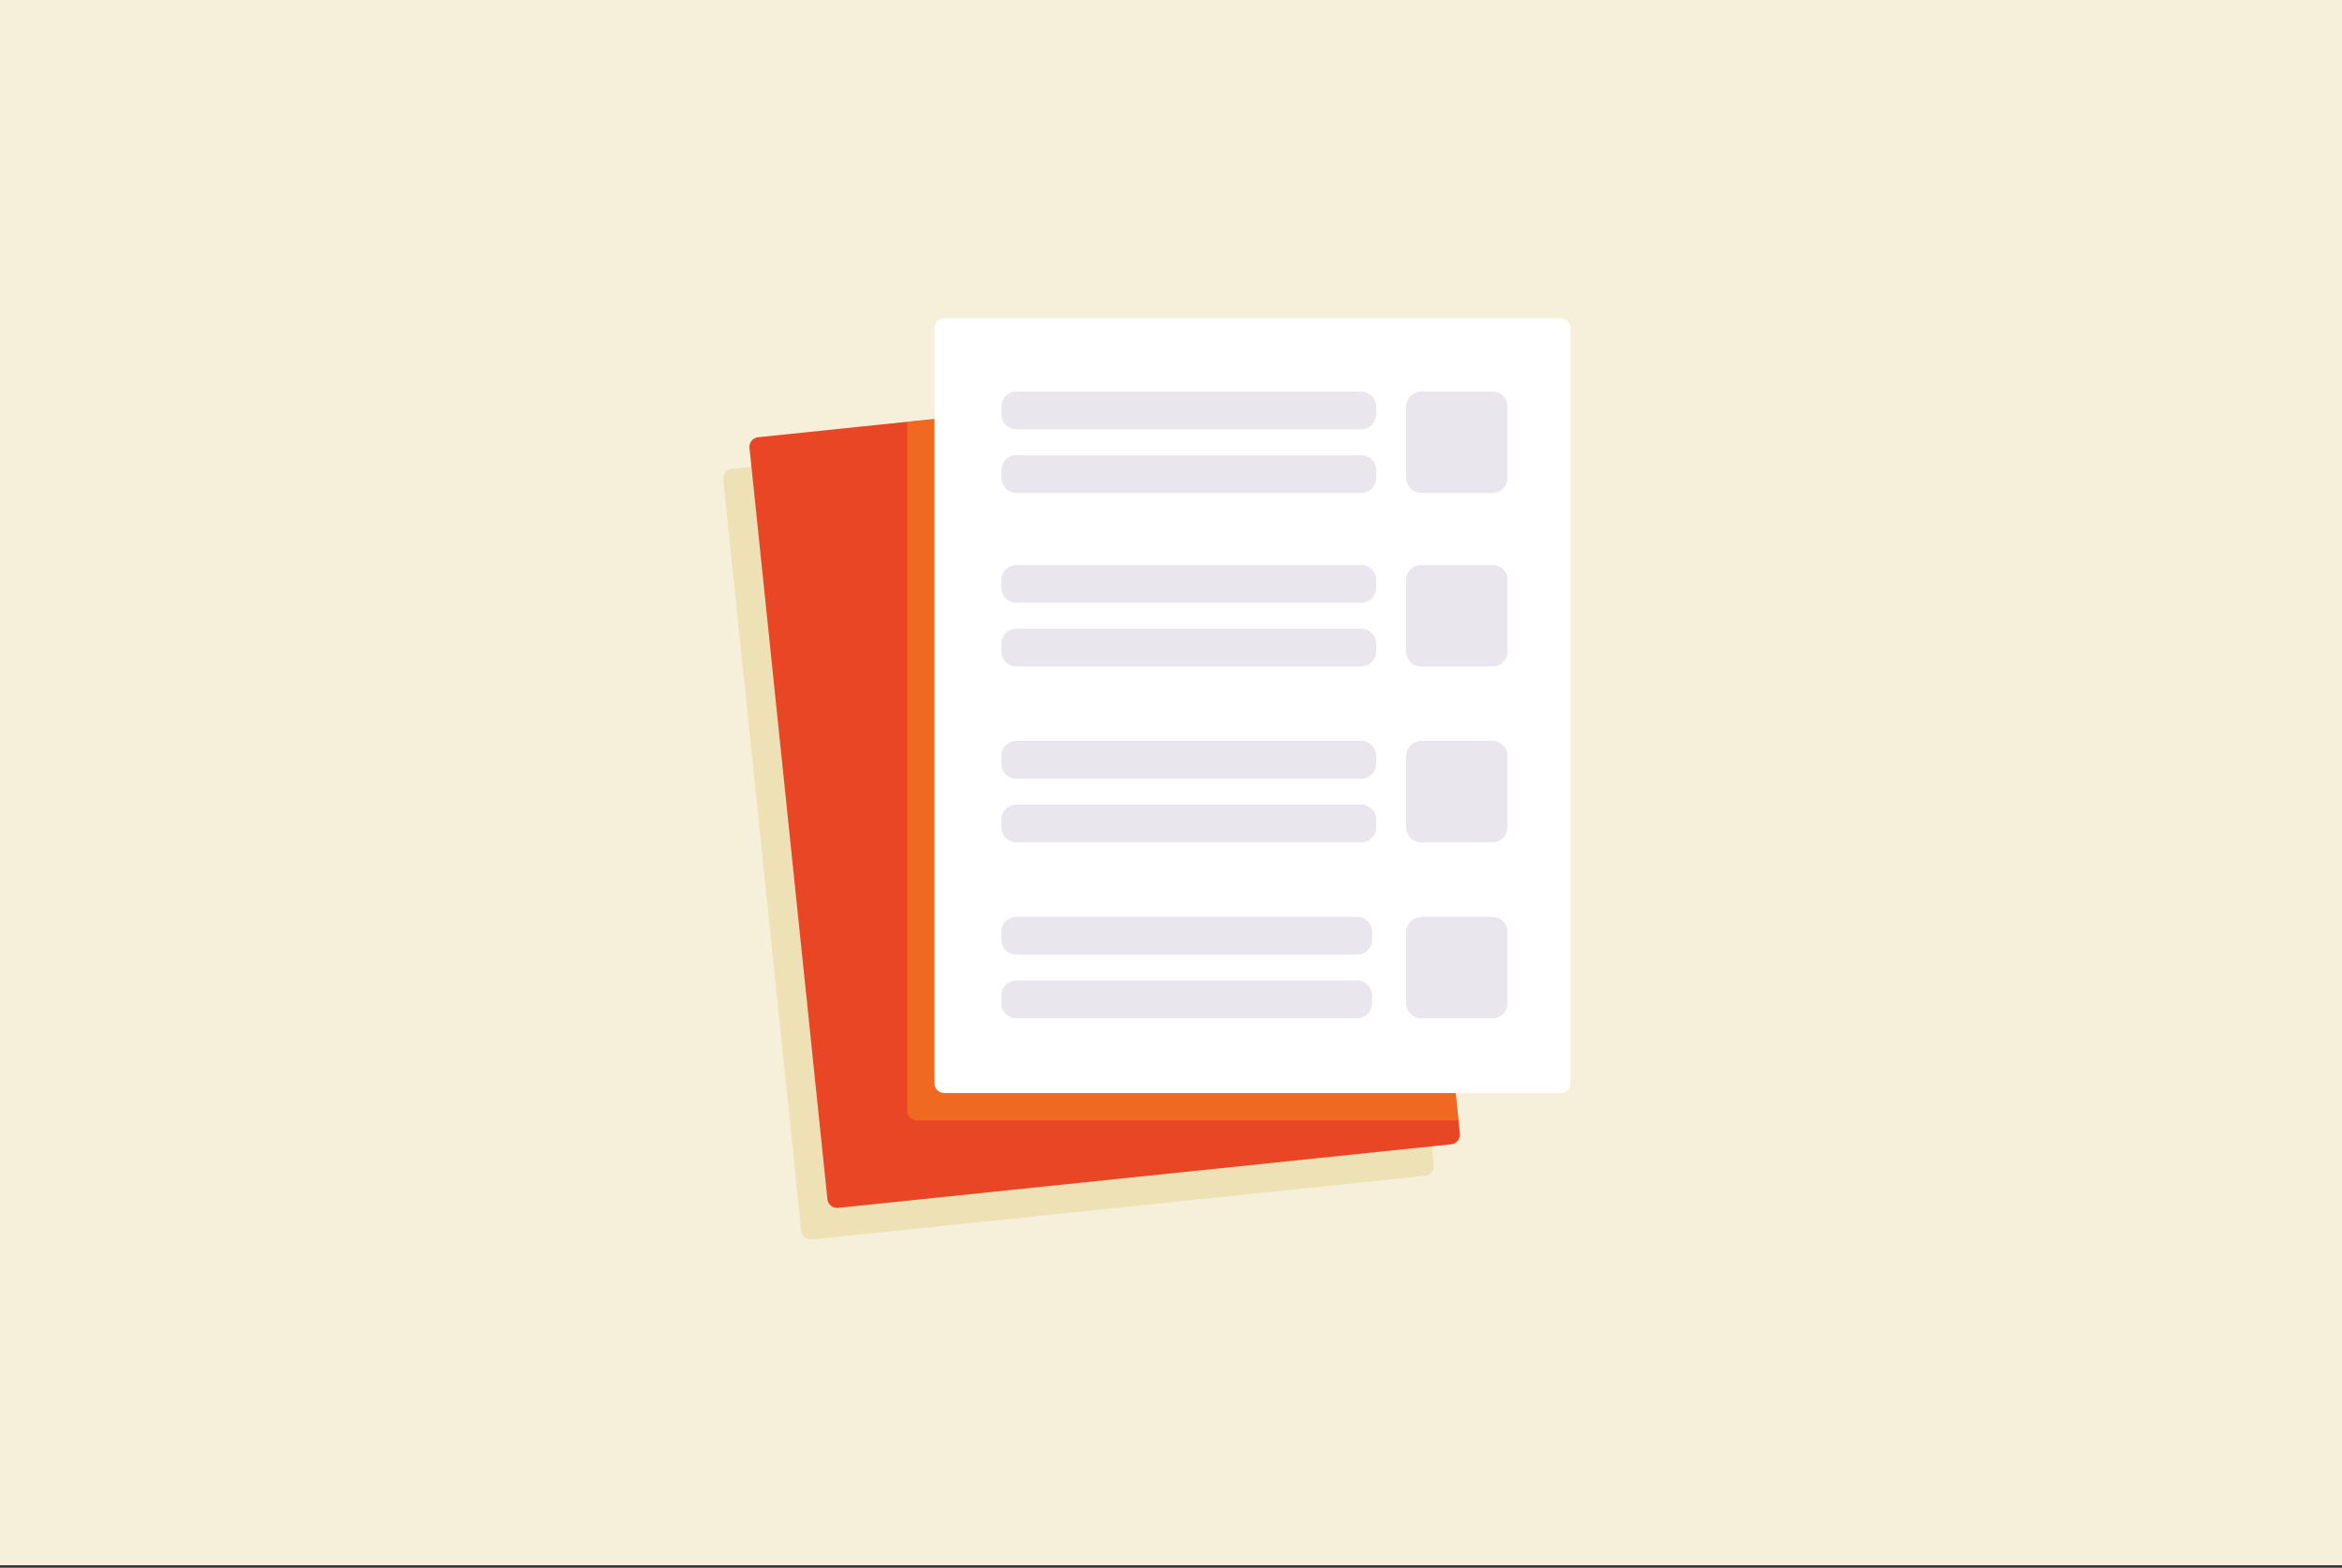 <svg width="590" height="395" viewBox="0 0 590 395" fill="none" xmlns="http://www.w3.org/2000/svg">
<rect x="0" y="0" width="590" height="395" fill="#333333" stroke="none"/>
<g clip-path="url(#clip0_502_2)">
<path d="M590 0H0V394.368H590V0Z" fill="#F6F0DA"/>
<g clip-path="url(#clip1_502_2)">
<path d="M294.5 363C389.769 363 467 285.769 467 190.5C467 95.231 389.769 18 294.5 18C199.231 18 122 95.231 122 190.5C122 285.769 199.231 363 294.5 363Z" fill="#F6F0DA"/>
<mask id="mask0_502_2" style="mask-type:luminance" maskUnits="userSpaceOnUse" x="122" y="18" width="345" height="345">
<path d="M294.5 363C389.769 363 467 285.769 467 190.5C467 95.231 389.769 18 294.5 18C199.231 18 122 95.231 122 190.5C122 285.769 199.231 363 294.5 363Z" fill="white"/>
</mask>
<g mask="url(#mask0_502_2)">
<path d="M338.874 102.098L184.39 118.117C183.05 118.256 182.076 119.455 182.215 120.795L201.846 310.109C201.985 311.449 203.184 312.423 204.524 312.284L359.007 296.265C360.348 296.126 361.321 294.927 361.182 293.587L341.552 104.273C341.413 102.933 340.214 101.959 338.874 102.098Z" fill="#EDE1B5"/>
<path d="M345.472 94.141L190.989 110.16C189.648 110.298 188.675 111.498 188.814 112.838L208.444 302.152C208.583 303.492 209.782 304.466 211.122 304.327L365.606 288.308C366.946 288.169 367.92 286.97 367.781 285.63L348.15 96.316C348.011 94.975 346.812 94.002 345.472 94.141Z" fill="#E84624"/>
<g style="mix-blend-mode:multiply" opacity="0.5">
<path d="M348.147 96.316C348.073 95.677 347.752 95.092 347.252 94.687C346.753 94.282 346.114 94.088 345.474 94.147L228.556 106.271V279.831C228.556 280.485 228.815 281.111 229.277 281.574C229.74 282.036 230.366 282.295 231.02 282.295H367.418L348.147 96.316Z" fill="#F78C1E"/>
</g>
<path d="M393.182 80.186H237.871C236.523 80.186 235.431 81.279 235.431 82.626V272.955C235.431 274.303 236.523 275.395 237.871 275.395H393.182C394.53 275.395 395.622 274.303 395.622 272.955V82.626C395.622 81.279 394.53 80.186 393.182 80.186Z" fill="white"/>
<path d="M358.042 231.001H375.969C376.471 230.999 376.968 231.097 377.432 231.287C377.896 231.477 378.318 231.757 378.674 232.111C379.03 232.465 379.312 232.885 379.506 233.348C379.699 233.81 379.8 234.307 379.801 234.808V252.748C379.801 253.251 379.702 253.749 379.509 254.213C379.317 254.677 379.034 255.099 378.678 255.454C378.322 255.808 377.9 256.09 377.435 256.281C376.97 256.472 376.472 256.57 375.969 256.568H358.042C357.031 256.565 356.062 256.161 355.349 255.445C354.635 254.729 354.234 253.759 354.234 252.748V234.858C354.238 233.849 354.64 232.882 355.353 232.169C356.066 231.456 357.033 231.054 358.042 231.05" fill="#E9E7ED"/>
<path d="M341.888 247.031H256.033C253.95 247.031 252.262 248.719 252.262 250.802V252.798C252.262 254.88 253.95 256.568 256.033 256.568H341.888C343.971 256.568 345.659 254.88 345.659 252.798V250.802C345.659 248.719 343.971 247.031 341.888 247.031Z" fill="#E9E7ED"/>
<path d="M341.888 231.001H256.033C253.95 231.001 252.262 232.689 252.262 234.771V236.767C252.262 238.85 253.95 240.538 256.033 240.538H341.888C343.971 240.538 345.659 238.85 345.659 236.767V234.771C345.659 232.689 343.971 231.001 341.888 231.001Z" fill="#E9E7ED"/>
<path d="M358.042 186.668H375.969C376.472 186.666 376.97 186.764 377.435 186.955C377.9 187.146 378.322 187.428 378.678 187.782C379.034 188.137 379.317 188.559 379.509 189.023C379.702 189.487 379.801 189.985 379.801 190.488V208.428C379.801 208.93 379.702 209.428 379.509 209.892C379.317 210.356 379.034 210.778 378.678 211.133C378.322 211.488 377.9 211.769 377.435 211.96C376.97 212.151 376.472 212.249 375.969 212.247H358.042C357.031 212.244 356.062 211.84 355.349 211.124C354.635 210.408 354.234 209.439 354.234 208.428V190.5C354.234 189.489 354.635 188.519 355.349 187.803C356.062 187.087 357.031 186.684 358.042 186.68" fill="#E9E7ED"/>
<path d="M342.911 202.711H256.057C253.961 202.711 252.262 204.41 252.262 206.506V208.453C252.262 210.549 253.961 212.248 256.057 212.248H342.911C345.007 212.248 346.706 210.549 346.706 208.453V206.506C346.706 204.41 345.007 202.711 342.911 202.711Z" fill="#E9E7ED"/>
<path d="M342.911 186.668H256.057C253.961 186.668 252.262 188.367 252.262 190.463V192.41C252.262 194.506 253.961 196.205 256.057 196.205H342.911C345.007 196.205 346.706 194.506 346.706 192.41V190.463C346.706 188.367 345.007 186.668 342.911 186.668Z" fill="#E9E7ED"/>
<path d="M358.042 142.348H375.969C376.472 142.346 376.97 142.444 377.435 142.635C377.9 142.826 378.322 143.107 378.678 143.462C379.034 143.817 379.317 144.239 379.509 144.703C379.702 145.167 379.801 145.665 379.801 146.168V164.108C379.801 164.61 379.702 165.108 379.509 165.572C379.317 166.036 379.034 166.458 378.678 166.813C378.322 167.168 377.9 167.449 377.435 167.64C376.97 167.831 376.472 167.929 375.969 167.927H358.042C357.031 167.924 356.062 167.52 355.349 166.804C354.635 166.088 354.234 165.118 354.234 164.108V146.143C354.234 145.132 354.635 144.162 355.349 143.446C356.062 142.73 357.031 142.327 358.042 142.323" fill="#E9E7ED"/>
<path d="M342.911 158.391H256.057C253.961 158.391 252.262 160.09 252.262 162.186V164.132C252.262 166.228 253.961 167.927 256.057 167.927H342.911C345.007 167.927 346.706 166.228 346.706 164.132V162.186C346.706 160.09 345.007 158.391 342.911 158.391Z" fill="#E9E7ED"/>
<path d="M342.911 142.348H256.057C253.961 142.348 252.262 144.047 252.262 146.143V148.089C252.262 150.185 253.961 151.884 256.057 151.884H342.911C345.007 151.884 346.706 150.185 346.706 148.089V146.143C346.706 144.047 345.007 142.348 342.911 142.348Z" fill="#E9E7ED"/>
<path d="M358.042 98.644H375.969C376.471 98.642 376.968 98.739 377.432 98.93C377.896 99.12 378.318 99.4 378.674 99.754C379.03 100.107 379.312 100.527 379.506 100.99C379.699 101.453 379.8 101.949 379.801 102.451V120.391C379.801 120.894 379.702 121.391 379.509 121.855C379.317 122.32 379.034 122.741 378.678 123.096C378.322 123.451 377.9 123.732 377.435 123.923C376.97 124.115 376.472 124.212 375.969 124.211H358.042C357.031 124.207 356.062 123.803 355.349 123.087C354.635 122.371 354.234 121.402 354.234 120.391V102.451C354.238 101.442 354.64 100.476 355.353 99.762C356.066 99.049 357.033 98.647 358.042 98.644Z" fill="#E9E7ED"/>
<path d="M342.911 114.674H256.057C253.961 114.674 252.262 116.373 252.262 118.469V120.416C252.262 122.512 253.961 124.211 256.057 124.211H342.911C345.007 124.211 346.706 122.512 346.706 120.416V118.469C346.706 116.373 345.007 114.674 342.911 114.674Z" fill="#E9E7ED"/>
<path d="M342.911 98.644H256.057C253.961 98.644 252.262 100.343 252.262 102.439V104.385C252.262 106.481 253.961 108.18 256.057 108.18H342.911C345.007 108.18 346.706 106.481 346.706 104.385V102.439C346.706 100.343 345.007 98.644 342.911 98.644Z" fill="#E9E7ED"/>
</g>
</g>
</g>
<defs>
<clipPath id="clip0_502_2">
<rect width="590" height="394.368" fill="white"/>
</clipPath>
<clipPath id="clip1_502_2">
<rect width="345" height="345" fill="white" transform="translate(122 18)"/>
</clipPath>
</defs>
</svg>
